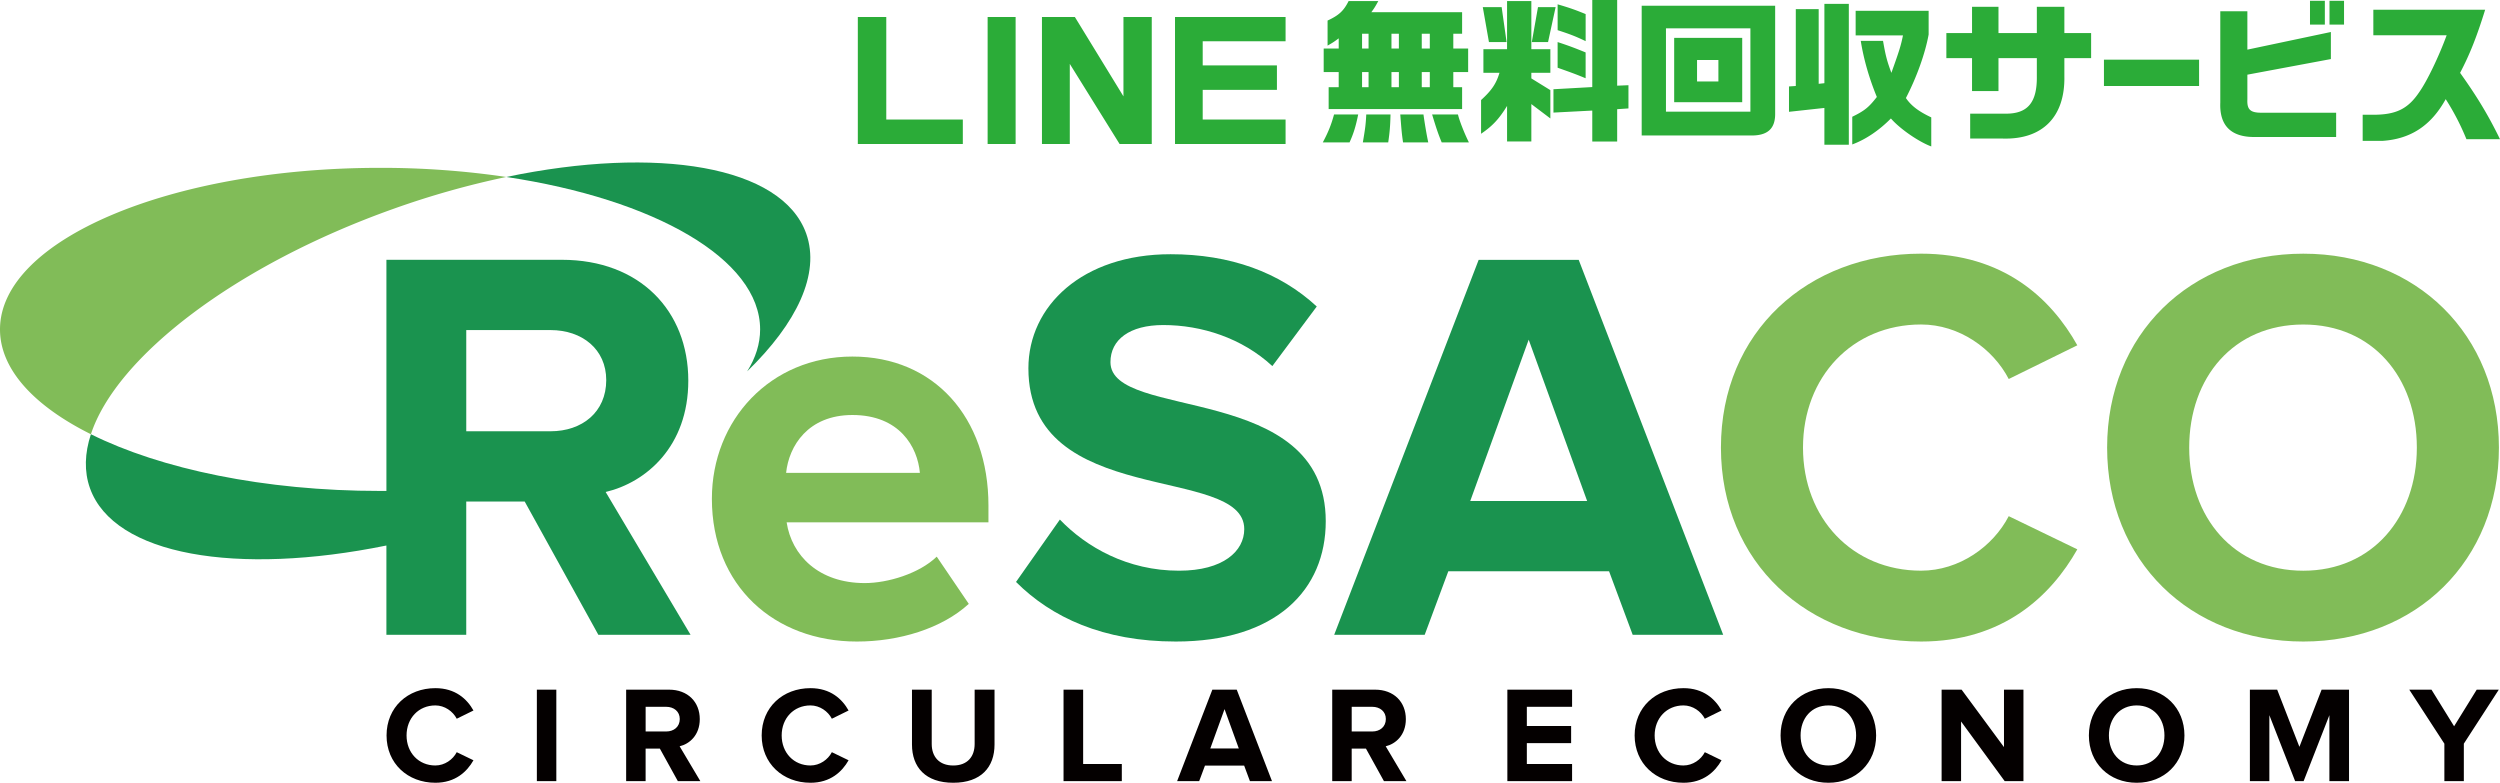 <svg xmlns="http://www.w3.org/2000/svg" width="161.569" height="50.588" viewBox="0 0 161.569 50.588"><path fill-rule="evenodd" clip-rule="evenodd" fill="#81BC58" d="M25.463 13.484a55.782 55.782 0 0 1 7.255-2.047 55.327 55.327 0 0 0-8.156-.59C10.997 10.847 0 15.522 0 21.288c0 2.586 2.212 4.952 5.875 6.775 1.641-5.007 9.331-10.934 19.588-14.579z"/><path fill-rule="evenodd" clip-rule="evenodd" fill="#1A934F" d="M5.875 28.063c-.404 1.232-.443 2.409-.062 3.483 1.545 4.349 9.494 5.68 19.159 3.709v5.77h5.16v-8.612h3.778l4.76 8.612h5.959l-5.487-9.229c2.616-.618 5.341-2.943 5.341-7.195 0-4.505-3.125-7.811-8.175-7.811H24.973v14.937l-.41.001c-7.482.001-14.183-1.422-18.688-3.665zm29.708-.191h-5.45v-6.54h5.45c2.035 0 3.597 1.235 3.597 3.233 0 2.072-1.563 3.307-3.597 3.307z"/><path fill-rule="evenodd" clip-rule="evenodd" fill="#1A934F" d="M52.104 15.098c-1.557-4.382-9.619-5.698-19.385-3.661 9.556 1.43 16.406 5.3 16.406 9.851 0 .938-.293 1.847-.838 2.712 3.22-3.122 4.736-6.313 3.817-8.902z"/><path fill="#81BC58" d="M55.381 41.461c2.724 0 5.485-.836 7.229-2.434l-2.071-3.052c-1.126 1.09-3.161 1.708-4.65 1.708-2.979 0-4.723-1.78-5.05-3.924h13.042V32.67c0-5.704-3.524-9.627-8.792-9.627-5.304 0-9.082 4.105-9.082 9.191.001 5.631 4.034 9.227 9.374 9.227zm4.069-10.899h-8.646c.181-1.743 1.417-3.741 4.287-3.741 3.051.001 4.213 2.07 4.359 3.741z"/><path fill="#1A934F" d="M75.98 41.461c6.503 0 9.7-3.342 9.7-7.775 0-9.045-13.914-6.466-13.914-10.281 0-1.453 1.235-2.398 3.415-2.398 2.47 0 5.086.836 7.048 2.652l2.87-3.851c-2.397-2.216-5.594-3.378-9.445-3.378-5.703 0-9.191 3.342-9.191 7.375 0 9.118 13.95 6.176 13.95 10.39 0 1.417-1.344 2.688-4.214 2.688-3.342 0-5.994-1.526-7.702-3.305l-2.834 4.032c2.289 2.289 5.631 3.851 10.317 3.851zm35.385-.435l-9.337-24.231h-6.466l-9.337 24.231h5.849l1.526-4.105h10.39l1.526 4.105h5.849zm-8.792-8.646h-7.556l3.778-10.427 3.778 10.427z"/><path fill="#81BC58" d="M124.153 41.461c5.304 0 8.392-2.942 10.099-5.958l-4.432-2.144c-1.018 1.962-3.197 3.523-5.667 3.523-4.432 0-7.629-3.378-7.629-7.955s3.197-7.956 7.629-7.956c2.471 0 4.65 1.562 5.667 3.524l4.432-2.179c-1.708-3.052-4.795-5.922-10.099-5.922-7.302 0-12.933 5.049-12.933 12.533 0 7.448 5.632 12.534 12.933 12.534zm24.704 0c7.302 0 12.642-5.231 12.642-12.533s-5.34-12.533-12.642-12.533c-7.338 0-12.679 5.231-12.679 12.533.001 7.302 5.342 12.533 12.679 12.533zm0-4.577c-4.505 0-7.374-3.451-7.374-7.955 0-4.542 2.87-7.956 7.374-7.956 4.468 0 7.338 3.415 7.338 7.956.001 4.504-2.869 7.955-7.338 7.955z"/><path fill="#040000" d="M28.136 50.588c1.294 0 2.046-.718 2.463-1.453l-1.081-.523c-.248.479-.779.859-1.382.859-1.081 0-1.861-.824-1.861-1.94 0-1.117.78-1.941 1.861-1.941.603 0 1.134.381 1.382.86l1.081-.532c-.417-.744-1.17-1.444-2.463-1.444-1.781 0-3.154 1.231-3.154 3.057-.001 1.816 1.373 3.057 3.154 3.057zm7.818-.106v-5.91h-1.258v5.91h1.258zm9.307 0l-1.338-2.251c.638-.151 1.302-.718 1.302-1.755 0-1.099-.762-1.905-1.994-1.905h-2.764v5.91h1.258v-2.1h.921l1.161 2.1h1.454v.001zm-2.206-3.208h-1.329v-1.595h1.329c.497 0 .877.301.877.788 0 .506-.381.807-.877.807zm9.324 3.314c1.293 0 2.046-.718 2.463-1.453l-1.081-.523c-.248.479-.779.859-1.382.859-1.081 0-1.861-.824-1.861-1.94 0-1.117.78-1.941 1.861-1.941.603 0 1.134.381 1.382.86l1.081-.532c-.417-.744-1.17-1.444-2.463-1.444-1.781 0-3.154 1.231-3.154 3.057 0 1.816 1.373 3.057 3.154 3.057zm9.228 0c1.799 0 2.667-1.01 2.667-2.472v-3.544h-1.285v3.509c0 .824-.47 1.391-1.382 1.391-.913 0-1.392-.567-1.392-1.391v-3.509h-1.276v3.544c0 1.462.869 2.472 2.668 2.472zm10.893-.106v-1.108h-2.499v-4.803h-1.267v5.91H72.5v.001zm9.705 0l-2.277-5.91h-1.577l-2.276 5.91H77.5l.373-1.002h2.534l.372 1.002h1.426zm-2.144-2.109h-1.843l.921-2.544.922 2.544zm10.832 2.109l-1.338-2.251c.638-.151 1.302-.718 1.302-1.755 0-1.099-.762-1.905-1.994-1.905h-2.764v5.91h1.258v-2.1h.922l1.161 2.1h1.453v.001zm-2.206-3.208h-1.33v-1.595h1.33c.496 0 .877.301.877.788-.001.506-.381.807-.877.807zm12.913 3.208v-1.108h-2.924v-1.347h2.862V46.92h-2.862v-1.24h2.924v-1.108h-4.183v5.91h4.183zm7.198.106c1.293 0 2.046-.718 2.462-1.453l-1.081-.523c-.248.479-.779.859-1.382.859-1.081 0-1.861-.824-1.861-1.94 0-1.117.78-1.941 1.861-1.941.602 0 1.134.381 1.382.86l1.081-.532c-.416-.744-1.169-1.444-2.462-1.444-1.781 0-3.155 1.231-3.155 3.057.001 1.816 1.374 3.057 3.155 3.057zm9.369 0c1.781 0 3.083-1.276 3.083-3.057s-1.302-3.057-3.083-3.057c-1.79 0-3.093 1.275-3.093 3.057 0 1.781 1.303 3.057 3.093 3.057zm0-1.117c-1.099 0-1.799-.841-1.799-1.94 0-1.108.7-1.941 1.799-1.941 1.089 0 1.79.833 1.79 1.941 0 1.099-.701 1.94-1.79 1.94zm12.604 1.011v-5.91h-1.258v3.712l-2.738-3.712h-1.293v5.91h1.258v-3.854l2.818 3.854h1.213zm7.322.106c1.781 0 3.083-1.276 3.083-3.057s-1.302-3.057-3.083-3.057c-1.79 0-3.093 1.275-3.093 3.057.001 1.781 1.303 3.057 3.093 3.057zm0-1.117c-1.099 0-1.799-.841-1.799-1.94 0-1.108.7-1.941 1.799-1.941 1.089 0 1.79.833 1.79 1.941 0 1.099-.7 1.94-1.79 1.94zm13.719 1.011v-5.91h-1.772l-1.435 3.695-1.436-3.695h-1.764v5.91h1.258V46.22l1.665 4.262h.55l1.665-4.262v4.262h1.269zm7.42 0v-2.42l2.26-3.491h-1.427l-1.462 2.366-1.462-2.366h-1.436l2.269 3.491v2.42h1.258z"/><path d="M57.278 1.1v6.626h4.947v1.579h-6.786V1.1h1.839zm8.359 0v8.206h-1.809V1.1h1.809zm3.83 0l3.139 5.127V1.1h1.829v8.206h-2.079l-3.218-5.177v5.177h-1.799V1.1h2.128zm13.617 0v1.569h-5.356v1.559h4.797v1.579h-4.797v1.919h5.356v1.579h-7.146V1.1h7.146zm4.693 6.296c-.159.79-.31 1.259-.56 1.809h-1.729c.35-.65.55-1.149.729-1.809h1.56zm-1.259-4.258v-.66c-.27.2-.33.25-.72.47V1.329c.729-.34 1.039-.62 1.359-1.259h1.919c-.21.38-.24.43-.45.72h5.867v1.389h-.569v.959h.959v1.52h-.959v.979h.569v1.41h-8.625v-1.41h.649v-.979h-.97v-1.52h.971zm1.929 0v-.959h-.42v.959h.42zm0 2.499v-.979h-.42v.979h.42zm1.419 1.759c-.02.77-.05 1.129-.149 1.809h-1.64c.15-.879.19-1.16.221-1.809h1.568zm.54-4.258v-.959h-.479v.959h.479zm0 2.499v-.979h-.479v.979h.479zm1.589 1.759c.061.45.2 1.309.311 1.809h-1.63c-.08-.56-.09-.66-.18-1.809h1.499zm.41-4.258v-.959h-.52v.959h.52zm0 2.499v-.979h-.52v.979h.52zm1.819 1.759c.09.39.409 1.209.709 1.809h-1.759c-.22-.54-.33-.85-.62-1.809h1.67zm1.645-2.688v-1.53h1.529V.07h1.569v3.108h1.229v1.529h-1.229v.36l1.229.759v1.829l-1.229-.929v2.418h-1.569V6.846c-.51.83-.93 1.29-1.68 1.799V6.466c.69-.629.979-1.059 1.189-1.759h-1.038zM97.048.46l.319 2.259h-1.14L95.829.46h1.219zm3.488 0l-.489 2.259h-1.05l.4-2.259h1.139zm2.369-.46h1.609v5.537l.729-.03v1.5l-.729.05v2.089h-1.609v-2l-2.509.13V5.767l2.509-.14V0zm-2.239.28c.79.23 1.149.36 1.81.63v1.749c-.649-.31-.979-.44-1.81-.709V.28zm1.809 4.777c-.66-.27-.85-.34-1.81-.68V2.719c.67.22 1 .34 1.81.669v1.669zM114.724.37v6.997c0 .969-.51 1.409-1.59 1.389h-7.036V.37h8.626zm-1.6 6.846V1.829h-5.457v5.387h5.457zm-4.926-4.767h4.397v4.158h-4.397V2.449zm2.858 2.818V3.878h-1.38v1.389h1.38zm5.002.29V.59h1.479v4.827l.369-.04V.25h1.579v9.105h-1.579V6.976l-2.288.25V5.587l.44-.03zm5.637-2.918c.17.969.25 1.279.54 2.069.51-1.419.619-1.769.749-2.419h-3.058V.7h4.717v1.529c-.22 1.219-.77 2.758-1.469 4.107.34.5.829.87 1.639 1.25v1.879c-.829-.31-2.038-1.149-2.608-1.809-.76.77-1.629 1.359-2.498 1.679V7.546c.799-.39 1.069-.61 1.589-1.279-.5-1.219-.85-2.438-1.04-3.628h1.439zm5.753-.5V.44h1.709v1.699h2.479V.44h1.779v1.699h1.729v1.619h-1.729v1.169c.05 2.619-1.409 4.098-3.968 4.028h-2.119V7.346h2.259c1.449.02 2.069-.71 2.049-2.409v-1.18h-2.479v2.129h-1.709V3.758h-1.659V2.139h1.659zm14.673 1.719v1.699h-6.148V3.858h6.148zm3.121-3.129v2.479l5.397-1.14v1.749l-5.397 1.009v1.6c-.029.659.19.859.91.859h4.827v1.569h-5.268c-1.528.01-2.278-.739-2.219-2.219V.729h1.75zm5.007-.679v1.54h-.96V.05h.96zm1.24 0v1.54h-.939V.05h.939zm1.894 2.229V.63h7.226c-.539 1.739-.989 2.878-1.619 4.078 1.109 1.549 1.839 2.769 2.579 4.288H159.4a15.756 15.756 0 0 0-1.34-2.588c-.949 1.719-2.269 2.579-4.107 2.698h-1.259v-1.69h.629c1.52.01 2.299-.37 3.039-1.479.489-.69 1.259-2.289 1.759-3.658h-4.738z" fill="#2BAC38"/></svg>